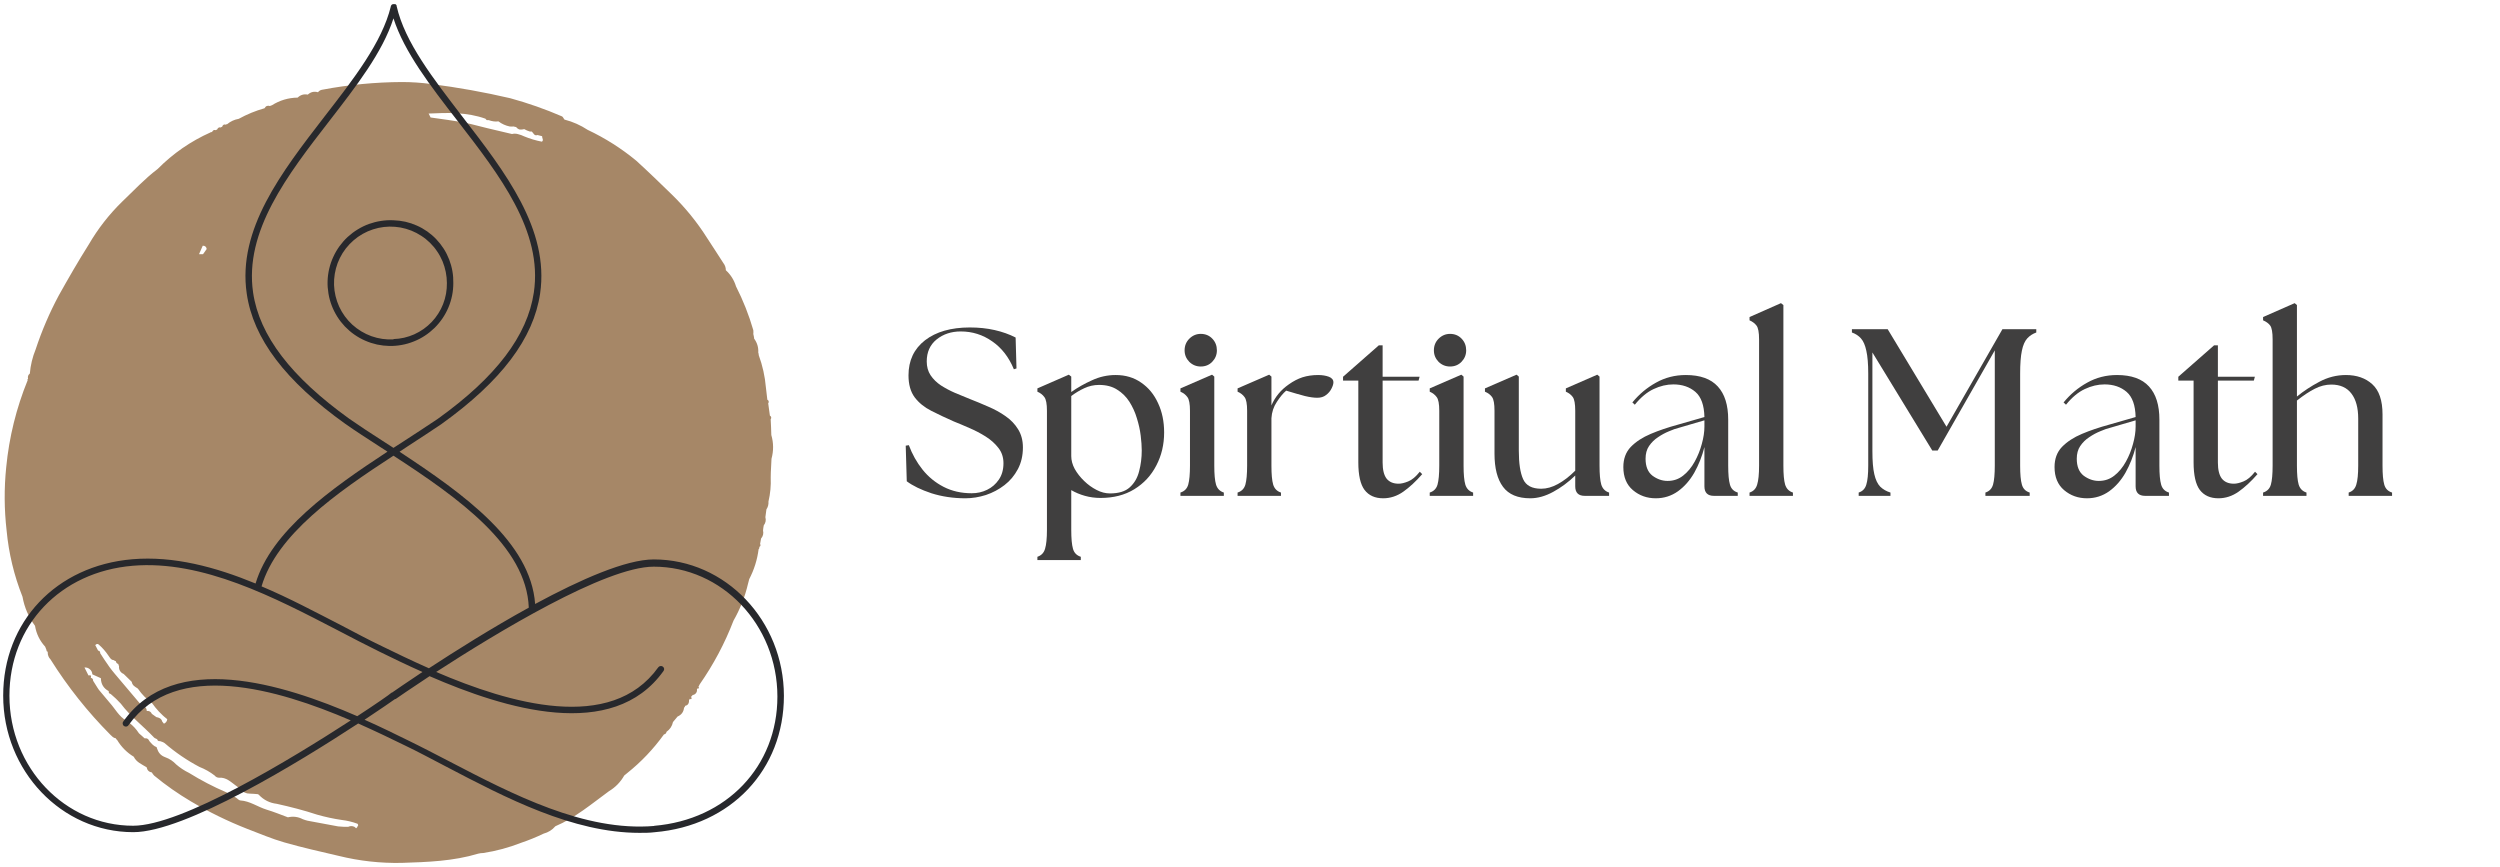 <svg xmlns="http://www.w3.org/2000/svg" xmlns:xlink="http://www.w3.org/1999/xlink" width="300" zoomAndPan="magnify" viewBox="0 0 224.88 78" height="104" preserveAspectRatio="xMidYMid meet" version="1.0"><defs><g/><clipPath id="f881acfaa4"><path d="M 0 7 L 70 7 L 70 77.977 L 0 77.977 Z M 0 7 " clip-rule="nonzero"/></clipPath><clipPath id="5b39e2194d"><path d="M 0 0.02 L 71 0.02 L 71 75 L 0 75 Z M 0 0.02 " clip-rule="nonzero"/></clipPath></defs><g clip-path="url(#f881acfaa4)"><path fill="#a68767" d="M 69.359 39.152 C 69.359 38.68 69.316 38.203 69.301 37.734 C 69.344 37.68 69.359 37.621 69.348 37.555 C 69.332 37.484 69.293 37.438 69.23 37.406 C 69.18 37.035 69.133 36.668 69.078 36.297 C 69.125 36.242 69.137 36.184 69.121 36.113 C 69.102 36.047 69.062 36 69 35.973 C 68.957 35.605 68.91 35.234 68.871 34.867 C 68.785 33.871 68.57 32.902 68.227 31.965 C 68.227 31.883 68.211 31.805 68.184 31.73 C 68.211 31.266 68.086 30.848 67.812 30.477 C 67.812 30.336 67.762 30.203 67.738 30.062 C 67.75 29.949 67.75 29.836 67.738 29.719 C 67.344 28.355 66.824 27.039 66.18 25.773 C 66.008 25.207 65.703 24.723 65.266 24.32 C 65.266 24.078 65.188 23.859 65.035 23.664 C 64.555 22.902 64.055 22.16 63.57 21.406 C 62.672 19.984 61.617 18.691 60.414 17.516 C 59.359 16.488 58.301 15.465 57.219 14.477 C 55.875 13.363 54.41 12.434 52.832 11.688 C 52.191 11.266 51.496 10.957 50.754 10.766 L 50.719 10.734 C 50.648 10.648 50.605 10.508 50.516 10.473 C 49.004 9.82 47.453 9.277 45.863 8.84 C 43.516 8.293 41.141 7.867 38.746 7.562 C 37.875 7.445 37 7.383 36.121 7.383 C 33.711 7.395 31.32 7.625 28.949 8.074 C 28.789 8.094 28.66 8.172 28.559 8.301 C 28.215 8.203 27.906 8.273 27.641 8.516 C 27.293 8.445 26.988 8.535 26.73 8.785 C 25.891 8.797 25.117 9.027 24.406 9.477 C 24.348 9.484 24.293 9.508 24.242 9.543 C 24.023 9.473 23.859 9.539 23.75 9.742 C 22.938 9.969 22.164 10.289 21.426 10.695 C 21.035 10.762 20.688 10.922 20.383 11.176 C 20.34 11.176 20.305 11.176 20.27 11.219 C 20.09 11.16 19.984 11.246 19.926 11.422 L 19.867 11.422 L 19.828 11.473 C 19.648 11.422 19.543 11.508 19.473 11.672 C 19.426 11.672 19.391 11.672 19.363 11.719 C 19.18 11.652 19.078 11.754 19.008 11.91 C 18.969 11.863 18.934 11.863 18.898 11.91 C 17.102 12.711 15.512 13.812 14.125 15.211 L 14.09 15.238 C 12.957 16.098 11.98 17.156 10.938 18.145 C 9.758 19.297 8.754 20.586 7.926 22.008 C 6.973 23.516 6.09 25.055 5.23 26.59 C 4.395 28.148 3.703 29.766 3.148 31.445 C 2.863 32.145 2.688 32.867 2.625 33.621 C 2.473 33.738 2.418 33.895 2.465 34.086 C 2.414 34.117 2.402 34.164 2.43 34.219 C 1.406 36.734 0.762 39.344 0.5 42.043 C 0.305 43.945 0.316 45.848 0.535 47.746 C 0.727 49.801 1.203 51.789 1.965 53.707 C 2.137 54.668 2.512 55.539 3.09 56.32 C 3.211 57.039 3.512 57.664 4.004 58.199 C 4.043 58.293 4.078 58.379 4.113 58.473 C 4.148 58.566 4.113 58.648 4.234 58.648 L 4.234 58.703 C 4.23 58.953 4.312 59.164 4.484 59.344 C 6.031 61.809 7.828 64.07 9.879 66.133 C 10.02 66.266 10.141 66.422 10.348 66.434 C 10.379 66.5 10.422 66.559 10.484 66.602 C 10.859 67.223 11.355 67.727 11.977 68.105 C 12.219 68.605 12.703 68.785 13.137 69.055 C 13.188 69.32 13.344 69.477 13.609 69.523 C 13.664 69.629 13.734 69.719 13.816 69.805 C 14.859 70.668 15.965 71.441 17.129 72.129 C 18.754 73.086 20.441 73.914 22.199 74.602 C 23.297 75.02 24.395 75.492 25.527 75.816 C 27.141 76.281 28.781 76.645 30.414 77.027 C 32.277 77.488 34.168 77.699 36.086 77.66 C 38.41 77.586 40.734 77.508 42.984 76.828 C 43.133 76.789 43.285 76.773 43.441 76.77 C 44.609 76.59 45.742 76.281 46.84 75.852 C 47.531 75.617 48.207 75.344 48.863 75.027 C 49.285 74.914 49.637 74.695 49.922 74.363 C 51.699 73.609 53.188 72.348 54.742 71.211 C 55.328 70.859 55.785 70.387 56.121 69.797 L 56.383 69.582 C 57.648 68.574 58.75 67.41 59.695 66.098 C 59.828 66.074 59.906 65.996 59.926 65.863 C 60.234 65.645 60.43 65.355 60.508 64.984 C 60.648 64.824 60.781 64.656 60.922 64.488 C 61.27 64.336 61.465 64.074 61.504 63.695 C 61.559 63.652 61.594 63.594 61.605 63.523 C 61.902 63.469 61.961 63.242 61.957 62.98 C 61.996 62.961 62.023 62.93 62.035 62.887 C 62.105 62.957 62.152 62.945 62.184 62.855 C 62.211 62.762 62.184 62.797 62.137 62.766 C 62.09 62.738 62.227 62.621 62.285 62.551 C 62.41 62.535 62.512 62.473 62.586 62.371 C 62.66 62.27 62.684 62.156 62.664 62.035 L 62.723 61.953 C 62.793 61.992 62.84 61.953 62.844 61.895 C 62.852 61.836 62.809 61.848 62.793 61.832 L 62.91 61.594 C 64.156 59.805 65.172 57.898 65.953 55.863 C 66.551 54.816 66.988 53.707 67.262 52.535 C 67.297 52.395 67.332 52.262 67.371 52.121 C 67.812 51.273 68.094 50.379 68.215 49.43 C 68.277 49.371 68.297 49.305 68.273 49.223 C 68.328 49.203 68.363 49.168 68.379 49.109 C 68.395 49.055 68.387 49.004 68.348 48.961 C 68.383 48.797 68.41 48.633 68.434 48.473 C 68.617 48.258 68.676 48.012 68.613 47.738 C 68.613 47.59 68.66 47.43 68.68 47.281 C 68.848 47.059 68.898 46.812 68.824 46.543 C 68.859 46.309 68.887 46.078 68.918 45.844 C 69.059 45.633 69.121 45.398 69.102 45.141 C 69.27 44.426 69.336 43.703 69.305 42.969 C 69.305 42.387 69.359 41.848 69.375 41.289 C 69.57 40.574 69.566 39.863 69.359 39.152 Z M 18.188 22.113 C 18.391 22.109 18.508 22.211 18.543 22.41 L 18.211 22.879 L 17.852 22.879 C 17.961 22.625 18.078 22.371 18.188 22.113 Z M 8.816 58 C 9.156 58.297 9.453 58.633 9.703 59.012 C 9.832 59.188 9.93 59.406 10.191 59.414 L 10.27 59.477 C 10.301 59.492 10.332 59.504 10.367 59.508 C 10.387 59.645 10.465 59.727 10.598 59.762 C 10.594 59.793 10.594 59.824 10.598 59.855 C 10.613 59.887 10.633 59.91 10.656 59.93 C 10.633 60.086 10.66 60.23 10.734 60.367 C 10.812 60.504 10.926 60.598 11.07 60.656 L 11.797 61.367 C 11.844 61.68 12.086 61.809 12.309 61.945 L 12.367 62 C 12.707 62.496 13.121 62.918 13.613 63.266 L 13.918 63.668 C 14.125 63.926 14.348 64.164 14.59 64.387 C 14.629 64.426 14.664 64.461 14.707 64.492 L 14.992 64.727 C 14.973 64.918 14.871 65.051 14.695 65.133 C 14.648 65.066 14.59 65.004 14.543 64.945 C 14.469 64.66 14.25 64.586 14.012 64.539 C 13.871 64.445 13.742 64.348 13.609 64.25 C 13.52 64.051 13.367 63.961 13.148 63.988 C 13.148 63.859 13.105 63.746 13.016 63.656 C 12.926 63.562 12.82 63.512 12.691 63.504 L 10.293 60.668 C 9.941 60.254 9.621 59.816 9.328 59.359 C 9.203 59.164 9.07 58.965 8.953 58.781 C 8.965 58.723 8.953 58.668 8.914 58.625 C 8.875 58.578 8.828 58.555 8.77 58.555 C 8.676 58.387 8.594 58.223 8.512 58.059 C 8.625 57.949 8.715 57.922 8.816 58 Z M 32.133 74.348 C 32.109 74.43 32.062 74.496 31.988 74.547 C 31.941 74.496 31.891 74.449 31.832 74.41 C 31.648 74.328 31.469 74.328 31.285 74.41 L 30.855 74.41 L 30.367 74.375 L 27.617 73.863 C 27.473 73.828 27.328 73.781 27.188 73.727 C 26.766 73.508 26.32 73.449 25.852 73.559 C 25.219 73.324 24.578 73.059 23.93 72.867 C 23.133 72.621 22.438 72.094 21.57 72.039 C 21.449 72.039 21.32 71.879 21.199 71.801 C 20.91 71.609 20.605 71.445 20.293 71.301 C 19.133 70.805 18.02 70.223 16.949 69.559 C 16.527 69.355 16.141 69.098 15.789 68.793 C 15.52 68.504 15.203 68.293 14.836 68.16 C 14.73 68.121 14.629 68.074 14.531 68.012 C 14.32 67.871 14.18 67.676 14.102 67.434 C 14.074 67.375 14.051 67.312 14.039 67.246 C 13.969 67.219 13.906 67.188 13.84 67.148 L 13.672 67.016 C 13.621 66.965 13.574 66.918 13.527 66.863 C 13.473 66.812 13.426 66.758 13.383 66.699 C 13.305 66.5 13.164 66.418 12.953 66.449 L 12.445 65.996 C 12.207 65.625 11.91 65.305 11.559 65.039 C 11.555 64.973 11.531 64.922 11.477 64.883 C 11.426 64.848 11.371 64.836 11.309 64.852 C 10.645 64.492 10.309 63.793 9.816 63.25 C 9.652 63.059 9.484 62.863 9.328 62.668 C 9.168 62.469 9.008 62.273 8.84 62.086 L 8.711 61.895 L 8.316 61.262 C 8.324 61.199 8.312 61.141 8.27 61.09 C 8.23 61.039 8.176 61.016 8.113 61.012 C 8.137 60.938 8.137 60.863 8.113 60.789 C 8.043 60.777 7.973 60.777 7.902 60.789 C 7.781 60.551 7.672 60.312 7.543 60.074 C 7.727 60.059 7.887 60.113 8.027 60.234 C 8.168 60.355 8.242 60.508 8.25 60.691 L 9.02 61.039 C 9.027 61.566 9.262 61.953 9.727 62.203 C 9.711 62.262 9.719 62.32 9.754 62.371 C 9.789 62.422 9.84 62.453 9.902 62.457 C 10.227 62.727 10.531 63.02 10.812 63.328 C 11.68 64.492 12.82 65.328 13.789 66.363 C 13.828 66.406 13.875 66.434 13.93 66.457 C 13.977 66.484 14.031 66.504 14.086 66.531 C 14.094 66.59 14.125 66.637 14.172 66.672 C 14.223 66.703 14.277 66.715 14.336 66.699 L 14.562 66.777 C 14.629 66.805 14.695 66.836 14.754 66.879 C 15.719 67.715 16.766 68.43 17.891 69.023 C 18.383 69.215 18.84 69.473 19.258 69.797 C 19.359 69.926 19.496 69.992 19.656 69.996 C 20.297 69.941 20.715 70.379 21.18 70.715 C 21.336 70.832 21.488 70.941 21.652 71.051 C 21.836 71.305 22.086 71.43 22.402 71.426 C 22.656 71.426 22.914 71.461 23.16 71.477 L 23.242 71.539 C 23.684 72.004 24.219 72.27 24.852 72.344 C 26.078 72.617 27.281 72.922 28.484 73.32 C 29.211 73.527 29.949 73.688 30.699 73.797 C 31.184 73.852 31.656 73.969 32.117 74.137 C 32.145 74.176 32.164 74.215 32.176 74.262 C 32.172 74.293 32.16 74.324 32.133 74.348 Z M 48.73 12.754 C 48.172 12.648 47.633 12.488 47.109 12.27 L 46.852 12.16 C 46.75 12.121 46.645 12.09 46.539 12.066 C 46.457 12.043 46.371 12.031 46.285 12.031 C 46.195 12.027 46.109 12.035 46.023 12.062 L 44.789 11.77 C 44.133 11.621 43.484 11.461 42.832 11.293 C 42.496 11.199 42.145 11.125 41.809 11.055 C 40.773 10.852 39.742 10.723 38.695 10.574 C 38.652 10.48 38.594 10.383 38.516 10.219 C 40.258 10.137 41.965 10.09 43.633 10.684 C 43.664 10.734 43.703 10.777 43.754 10.812 C 43.781 10.816 43.805 10.816 43.832 10.812 C 43.863 10.816 43.895 10.816 43.926 10.812 C 44.066 10.863 44.211 10.902 44.359 10.922 C 44.504 10.945 44.652 10.945 44.797 10.922 C 45.102 11.152 45.438 11.305 45.812 11.383 C 45.945 11.395 46.078 11.395 46.207 11.383 C 46.23 11.402 46.258 11.418 46.289 11.422 C 46.32 11.43 46.352 11.43 46.383 11.422 C 46.465 11.539 46.578 11.617 46.715 11.66 C 46.777 11.668 46.84 11.668 46.906 11.66 C 46.977 11.652 47.051 11.641 47.121 11.621 L 47.363 11.742 C 47.445 11.781 47.531 11.812 47.621 11.836 C 47.68 11.84 47.738 11.84 47.801 11.836 C 47.875 11.902 47.93 12.008 48.004 12.086 C 48.09 12.18 48.191 12.199 48.312 12.152 L 48.73 12.258 C 48.719 12.457 48.887 12.594 48.73 12.73 Z M 48.73 12.754 " fill-opacity="1" fill-rule="nonzero"/></g><path fill="#27282c" d="M 35.352 19.824 C 34.977 19.805 34.605 19.824 34.234 19.883 C 33.863 19.938 33.5 20.031 33.148 20.156 C 32.793 20.285 32.457 20.449 32.137 20.645 C 31.816 20.84 31.52 21.062 31.242 21.316 C 30.965 21.57 30.719 21.852 30.496 22.156 C 30.277 22.461 30.09 22.781 29.934 23.125 C 29.777 23.465 29.656 23.816 29.57 24.184 C 29.484 24.551 29.434 24.918 29.422 25.297 C 29.41 25.672 29.438 26.043 29.5 26.414 C 29.559 26.785 29.66 27.145 29.793 27.496 C 29.926 27.844 30.094 28.18 30.293 28.496 C 30.492 28.816 30.723 29.109 30.98 29.383 C 31.242 29.652 31.523 29.898 31.832 30.113 C 32.141 30.328 32.465 30.512 32.809 30.66 C 33.152 30.812 33.508 30.926 33.875 31.008 C 34.242 31.086 34.613 31.129 34.988 31.137 C 35.363 31.141 35.734 31.113 36.105 31.043 C 36.477 30.977 36.832 30.871 37.184 30.73 C 37.531 30.594 37.863 30.422 38.176 30.215 C 38.492 30.008 38.781 29.773 39.051 29.512 C 39.316 29.25 39.555 28.961 39.766 28.652 C 39.977 28.34 40.156 28.012 40.301 27.664 C 40.445 27.32 40.555 26.961 40.629 26.594 C 40.703 26.227 40.738 25.855 40.738 25.477 C 40.746 25.117 40.719 24.758 40.656 24.398 C 40.594 24.043 40.496 23.695 40.367 23.359 C 40.234 23.02 40.074 22.699 39.879 22.391 C 39.684 22.086 39.461 21.801 39.211 21.539 C 38.965 21.277 38.691 21.043 38.395 20.832 C 38.098 20.625 37.785 20.445 37.453 20.301 C 37.121 20.152 36.781 20.039 36.426 19.957 C 36.074 19.879 35.715 19.836 35.352 19.824 Z M 35.352 30.547 C 35.016 30.562 34.68 30.547 34.348 30.5 C 34.012 30.449 33.688 30.371 33.371 30.258 C 33.051 30.141 32.75 30 32.461 29.824 C 32.172 29.652 31.902 29.449 31.652 29.223 C 31.402 28.996 31.18 28.746 30.98 28.473 C 30.781 28.199 30.609 27.91 30.469 27.605 C 30.328 27.297 30.219 26.98 30.141 26.652 C 30.062 26.324 30.016 25.992 30.004 25.656 C 29.992 25.316 30.016 24.98 30.07 24.648 C 30.125 24.316 30.211 23.992 30.328 23.676 C 30.449 23.363 30.598 23.062 30.777 22.773 C 30.957 22.488 31.164 22.223 31.395 21.98 C 31.629 21.734 31.883 21.516 32.156 21.32 C 32.434 21.125 32.727 20.961 33.035 20.824 C 33.344 20.691 33.664 20.586 33.992 20.512 C 34.32 20.441 34.656 20.402 34.992 20.395 C 35.328 20.391 35.664 20.418 35.996 20.477 C 36.328 20.539 36.648 20.633 36.965 20.758 C 37.277 20.883 37.574 21.039 37.855 21.223 C 38.141 21.406 38.402 21.617 38.641 21.852 C 38.883 22.09 39.098 22.348 39.285 22.629 C 39.477 22.906 39.633 23.203 39.766 23.512 C 39.895 23.824 39.992 24.145 40.059 24.477 C 40.125 24.809 40.16 25.141 40.16 25.477 C 40.164 25.801 40.137 26.121 40.082 26.438 C 40.023 26.758 39.938 27.066 39.82 27.367 C 39.703 27.668 39.559 27.953 39.383 28.223 C 39.211 28.496 39.012 28.75 38.789 28.984 C 38.566 29.215 38.324 29.426 38.059 29.613 C 37.797 29.797 37.516 29.957 37.223 30.09 C 36.93 30.219 36.625 30.32 36.309 30.395 C 35.996 30.465 35.676 30.508 35.352 30.516 Z M 35.352 30.547 " fill-opacity="1" fill-rule="nonzero"/><g clip-path="url(#5b39e2194d)"><path fill="#27282c" d="M 58.781 50.348 C 56.277 50.348 52.191 52.148 48.102 54.359 C 47.703 48.785 41.711 44.48 35.898 40.656 L 36.637 40.164 C 37.711 39.465 38.723 38.809 39.684 38.156 C 45.059 34.301 47.961 30.457 48.551 26.414 C 49.391 20.648 45.422 15.508 41.578 10.527 C 38.934 7.074 36.375 3.809 35.637 0.551 C 35.645 0.539 35.645 0.527 35.637 0.516 C 35.633 0.484 35.617 0.457 35.598 0.434 C 35.578 0.406 35.551 0.383 35.523 0.371 C 35.5 0.367 35.477 0.367 35.453 0.371 L 35.301 0.371 C 35.273 0.375 35.25 0.387 35.23 0.406 C 35.199 0.418 35.176 0.438 35.16 0.469 C 35.137 0.492 35.121 0.52 35.113 0.551 C 35.109 0.562 35.109 0.574 35.113 0.586 C 34.324 3.809 31.797 7.074 29.117 10.527 C 25.281 15.5 21.301 20.645 22.145 26.414 C 22.727 30.48 25.633 34.301 31.031 38.156 C 31.961 38.812 32.992 39.469 34.059 40.164 L 34.812 40.648 C 29.695 44.008 24.352 47.797 22.941 52.516 C 19.328 51.027 15.562 50.016 11.848 50.332 C 4.992 50.914 0.227 55.957 0.227 62.609 C 0.227 69.387 5.484 74.895 11.934 74.895 C 16.586 74.895 26.84 68.605 32.176 65.113 C 33.777 65.824 35.215 66.52 36.34 67.07 C 37.562 67.652 38.793 68.32 40.102 69 C 45.469 71.809 51.496 74.957 57.492 74.957 C 57.957 74.957 58.41 74.957 58.871 74.898 C 65.727 74.316 70.492 69.273 70.492 62.621 C 70.484 55.852 65.238 50.348 58.781 50.348 Z M 34.379 39.68 C 33.312 39 32.301 38.332 31.379 37.691 C 26.148 33.934 23.289 30.215 22.719 26.332 C 21.914 20.805 25.805 15.758 29.582 10.887 C 32.035 7.715 34.367 4.715 35.352 1.652 C 36.336 4.699 38.664 7.715 41.125 10.887 C 44.895 15.758 48.812 20.805 47.984 26.332 C 47.406 30.215 44.586 33.934 39.352 37.688 C 38.402 38.332 37.387 38.988 36.324 39.68 L 35.352 40.309 Z M 35.352 41.012 C 41.203 44.812 47.328 49.168 47.531 54.688 C 44.18 56.531 40.887 58.613 38.543 60.145 C 36.941 59.438 35.504 58.738 34.379 58.188 C 33.152 57.605 31.918 56.945 30.613 56.258 C 28.344 55.098 25.961 53.816 23.48 52.773 C 24.848 48.129 30.215 44.352 35.352 41.012 Z M 32.094 64.457 C 25.328 61.512 15.609 58.52 11.047 64.918 C 10.992 64.98 10.969 65.055 10.98 65.141 C 10.988 65.227 11.027 65.293 11.098 65.34 C 11.168 65.391 11.242 65.406 11.328 65.391 C 11.41 65.371 11.473 65.328 11.516 65.254 C 15.766 59.309 24.93 62.012 31.508 64.836 C 26.133 68.32 16.289 74.316 11.918 74.316 C 5.789 74.316 0.789 69.09 0.789 62.617 C 0.789 56.277 5.359 51.465 11.895 50.918 C 18.172 50.391 24.637 53.77 30.344 56.73 C 31.652 57.414 32.891 58.059 34.121 58.664 C 35.18 59.18 36.488 59.824 37.961 60.477 C 36.488 61.453 35.488 62.152 35.219 62.336 L 35.184 62.336 C 34.992 62.516 33.832 63.32 32.094 64.457 Z M 58.824 74.336 C 52.547 74.863 46.074 71.488 40.375 68.523 C 39.062 67.844 37.824 67.195 36.59 66.598 C 35.535 66.078 34.227 65.434 32.75 64.777 C 34.227 63.801 35.227 63.102 35.488 62.918 L 35.539 62.918 C 35.715 62.797 36.871 61.992 38.602 60.855 C 45.367 63.801 55.082 66.793 59.652 60.395 C 59.703 60.332 59.723 60.258 59.711 60.176 C 59.695 60.098 59.652 60.031 59.586 59.988 C 59.52 59.945 59.449 59.93 59.371 59.945 C 59.293 59.957 59.23 59.996 59.184 60.059 C 54.93 66.004 45.773 63.301 39.195 60.477 C 44.57 56.992 54.414 51 58.781 51 C 64.918 51 69.906 56.23 69.906 62.695 C 69.906 68.965 65.344 73.777 58.812 74.324 Z M 58.824 74.336 " fill-opacity="1" fill-rule="nonzero"/></g><g fill="#403f3f" fill-opacity="1"><g transform="translate(80.705, 44.627)"><g><path d="M 6.125 0.219 C 5.031 0.219 4.008 0.066 3.062 -0.234 C 2.125 -0.547 1.383 -0.906 0.844 -1.312 L 0.75 -4.516 L 1.031 -4.562 C 1.332 -3.75 1.742 -3.016 2.266 -2.359 C 2.785 -1.711 3.414 -1.195 4.156 -0.812 C 4.906 -0.426 5.75 -0.234 6.688 -0.234 C 7.188 -0.234 7.648 -0.336 8.078 -0.547 C 8.504 -0.754 8.852 -1.055 9.125 -1.453 C 9.406 -1.859 9.547 -2.352 9.547 -2.938 C 9.547 -3.469 9.395 -3.926 9.094 -4.312 C 8.789 -4.707 8.406 -5.051 7.938 -5.344 C 7.477 -5.633 6.988 -5.891 6.469 -6.109 C 5.957 -6.336 5.488 -6.535 5.062 -6.703 C 4.332 -7.023 3.66 -7.344 3.047 -7.656 C 2.43 -7.969 1.938 -8.367 1.562 -8.859 C 1.188 -9.359 1 -10.02 1 -10.844 C 1 -12.176 1.492 -13.227 2.484 -14 C 3.484 -14.77 4.828 -15.156 6.516 -15.156 C 7.316 -15.156 8.062 -15.078 8.75 -14.922 C 9.445 -14.766 10.078 -14.539 10.641 -14.25 L 10.719 -11.469 L 10.484 -11.391 C 10.035 -12.484 9.383 -13.32 8.531 -13.906 C 7.688 -14.5 6.742 -14.797 5.703 -14.797 C 4.848 -14.797 4.125 -14.555 3.531 -14.078 C 2.938 -13.598 2.641 -12.938 2.641 -12.094 C 2.641 -11.625 2.754 -11.211 2.984 -10.859 C 3.223 -10.504 3.535 -10.195 3.922 -9.938 C 4.316 -9.688 4.738 -9.461 5.188 -9.266 C 5.645 -9.078 6.086 -8.895 6.516 -8.719 C 7.055 -8.508 7.609 -8.281 8.172 -8.031 C 8.742 -7.789 9.266 -7.504 9.734 -7.172 C 10.203 -6.848 10.578 -6.457 10.859 -6 C 11.148 -5.539 11.297 -4.992 11.297 -4.359 C 11.297 -3.629 11.145 -2.977 10.844 -2.406 C 10.539 -1.832 10.141 -1.352 9.641 -0.969 C 9.141 -0.582 8.582 -0.285 7.969 -0.078 C 7.352 0.117 6.738 0.219 6.125 0.219 Z M 6.125 0.219 "/></g></g></g><g fill="#403f3f" fill-opacity="1"><g transform="translate(92.556, 44.627)"><g><path d="M 6.438 0.188 C 5.945 0.188 5.477 0.125 5.031 0 C 4.582 -0.125 4.172 -0.297 3.797 -0.516 L 3.797 3.062 C 3.797 3.832 3.848 4.398 3.953 4.766 C 4.055 5.129 4.289 5.367 4.656 5.484 L 4.656 5.781 L 0.75 5.781 L 0.75 5.484 C 1.102 5.367 1.332 5.129 1.438 4.766 C 1.551 4.398 1.609 3.832 1.609 3.062 L 1.609 -7.656 C 1.609 -8.281 1.531 -8.691 1.375 -8.891 C 1.227 -9.098 1.02 -9.258 0.75 -9.375 L 0.75 -9.672 L 3.578 -10.906 L 3.797 -10.734 L 3.797 -9.344 C 4.367 -9.75 4.992 -10.102 5.672 -10.406 C 6.348 -10.719 7.055 -10.875 7.797 -10.875 C 8.68 -10.875 9.445 -10.645 10.094 -10.188 C 10.75 -9.738 11.254 -9.125 11.609 -8.344 C 11.973 -7.57 12.156 -6.691 12.156 -5.703 C 12.156 -4.617 11.922 -3.629 11.453 -2.734 C 10.992 -1.836 10.332 -1.125 9.469 -0.594 C 8.613 -0.07 7.602 0.188 6.438 0.188 Z M 3.797 -3.578 C 3.797 -3.203 3.898 -2.816 4.109 -2.422 C 4.328 -2.035 4.609 -1.676 4.953 -1.344 C 5.297 -1.008 5.672 -0.738 6.078 -0.531 C 6.484 -0.32 6.883 -0.219 7.281 -0.219 C 8.062 -0.219 8.656 -0.398 9.062 -0.766 C 9.477 -1.141 9.758 -1.625 9.906 -2.219 C 10.062 -2.812 10.141 -3.43 10.141 -4.078 C 10.141 -4.461 10.109 -4.91 10.047 -5.422 C 9.984 -5.941 9.867 -6.461 9.703 -6.984 C 9.547 -7.516 9.32 -8.008 9.031 -8.469 C 8.738 -8.926 8.367 -9.289 7.922 -9.562 C 7.484 -9.844 6.941 -9.984 6.297 -9.984 C 5.828 -9.984 5.383 -9.883 4.969 -9.688 C 4.562 -9.5 4.172 -9.266 3.797 -8.984 Z M 3.797 -3.578 "/></g></g></g><g fill="#403f3f" fill-opacity="1"><g transform="translate(105.585, 44.627)"><g><path d="M 0.594 0 L 0.594 -0.297 C 0.957 -0.41 1.191 -0.648 1.297 -1.016 C 1.398 -1.379 1.453 -1.945 1.453 -2.719 L 1.453 -7.656 C 1.453 -8.281 1.375 -8.691 1.219 -8.891 C 1.07 -9.098 0.863 -9.258 0.594 -9.375 L 0.594 -9.672 L 3.438 -10.906 L 3.641 -10.734 L 3.641 -2.719 C 3.641 -1.945 3.691 -1.379 3.797 -1.016 C 3.91 -0.648 4.145 -0.41 4.5 -0.297 L 4.5 0 Z M 0.969 -13.094 C 0.969 -13.508 1.109 -13.859 1.391 -14.141 C 1.68 -14.43 2.023 -14.578 2.422 -14.578 C 2.848 -14.578 3.195 -14.43 3.469 -14.141 C 3.738 -13.859 3.875 -13.508 3.875 -13.094 C 3.875 -12.695 3.734 -12.352 3.453 -12.062 C 3.18 -11.781 2.836 -11.641 2.422 -11.641 C 2.023 -11.641 1.68 -11.781 1.391 -12.062 C 1.109 -12.352 0.969 -12.695 0.969 -13.094 Z M 0.969 -13.094 "/></g></g></g><g fill="#403f3f" fill-opacity="1"><g transform="translate(110.728, 44.627)"><g><path d="M 0.594 0 L 0.594 -0.297 C 0.957 -0.41 1.191 -0.648 1.297 -1.016 C 1.398 -1.379 1.453 -1.945 1.453 -2.719 L 1.453 -7.656 C 1.453 -8.281 1.375 -8.691 1.219 -8.891 C 1.07 -9.098 0.863 -9.258 0.594 -9.375 L 0.594 -9.672 L 3.438 -10.906 L 3.641 -10.734 L 3.641 -8.141 C 3.973 -8.91 4.492 -9.539 5.203 -10.031 C 5.609 -10.32 6.02 -10.535 6.438 -10.672 C 6.863 -10.805 7.332 -10.875 7.844 -10.875 C 8.219 -10.875 8.539 -10.82 8.812 -10.719 C 9.082 -10.613 9.219 -10.445 9.219 -10.219 C 9.219 -10.062 9.16 -9.875 9.047 -9.656 C 8.941 -9.438 8.781 -9.242 8.562 -9.078 C 8.352 -8.91 8.086 -8.828 7.766 -8.828 C 7.461 -8.828 7.094 -8.879 6.656 -8.984 C 6.219 -9.098 5.656 -9.258 4.969 -9.469 C 4.695 -9.238 4.414 -8.898 4.125 -8.453 C 3.832 -8.016 3.672 -7.523 3.641 -6.984 L 3.641 -2.719 C 3.641 -1.945 3.691 -1.379 3.797 -1.016 C 3.91 -0.648 4.145 -0.41 4.5 -0.297 L 4.5 0 Z M 0.594 0 "/></g></g></g><g fill="#403f3f" fill-opacity="1"><g transform="translate(120.392, 44.627)"><g><path d="M 4.031 0.219 C 3.301 0.219 2.742 -0.031 2.359 -0.531 C 1.984 -1.031 1.797 -1.859 1.797 -3.016 L 1.797 -10.375 L 0.422 -10.375 L 0.422 -10.719 L 3.641 -13.547 L 3.984 -13.547 L 3.984 -10.719 L 7.312 -10.719 L 7.219 -10.375 L 3.984 -10.375 L 3.984 -3 C 3.984 -2.344 4.102 -1.859 4.344 -1.547 C 4.594 -1.242 4.953 -1.094 5.422 -1.094 C 5.66 -1.094 5.945 -1.16 6.281 -1.297 C 6.625 -1.43 6.973 -1.723 7.328 -2.172 L 7.547 -1.953 C 6.973 -1.297 6.406 -0.77 5.844 -0.375 C 5.281 0.02 4.676 0.219 4.031 0.219 Z M 4.031 0.219 "/></g></g></g><g fill="#403f3f" fill-opacity="1"><g transform="translate(128.021, 44.627)"><g><path d="M 0.594 0 L 0.594 -0.297 C 0.957 -0.41 1.191 -0.648 1.297 -1.016 C 1.398 -1.379 1.453 -1.945 1.453 -2.719 L 1.453 -7.656 C 1.453 -8.281 1.375 -8.691 1.219 -8.891 C 1.07 -9.098 0.863 -9.258 0.594 -9.375 L 0.594 -9.672 L 3.438 -10.906 L 3.641 -10.734 L 3.641 -2.719 C 3.641 -1.945 3.691 -1.379 3.797 -1.016 C 3.91 -0.648 4.145 -0.41 4.5 -0.297 L 4.5 0 Z M 0.969 -13.094 C 0.969 -13.508 1.109 -13.859 1.391 -14.141 C 1.68 -14.43 2.023 -14.578 2.422 -14.578 C 2.848 -14.578 3.195 -14.43 3.469 -14.141 C 3.738 -13.859 3.875 -13.508 3.875 -13.094 C 3.875 -12.695 3.734 -12.352 3.453 -12.062 C 3.18 -11.781 2.836 -11.641 2.422 -11.641 C 2.023 -11.641 1.68 -11.781 1.391 -12.062 C 1.109 -12.352 0.969 -12.695 0.969 -13.094 Z M 0.969 -13.094 "/></g></g></g><g fill="#403f3f" fill-opacity="1"><g transform="translate(133.164, 44.627)"><g><path d="M 4.5 0.219 C 3.375 0.219 2.555 -0.125 2.047 -0.812 C 1.535 -1.5 1.281 -2.492 1.281 -3.797 L 1.281 -7.656 C 1.281 -8.281 1.207 -8.691 1.062 -8.891 C 0.914 -9.098 0.703 -9.258 0.422 -9.375 L 0.422 -9.672 L 3.266 -10.906 L 3.469 -10.734 L 3.469 -4.078 C 3.469 -2.93 3.598 -2.07 3.859 -1.5 C 4.117 -0.926 4.66 -0.641 5.484 -0.641 C 5.973 -0.641 6.473 -0.781 6.984 -1.062 C 7.504 -1.344 8.023 -1.742 8.547 -2.266 L 8.547 -7.656 C 8.547 -8.281 8.473 -8.691 8.328 -8.891 C 8.18 -9.098 7.973 -9.258 7.703 -9.375 L 7.703 -9.672 L 10.531 -10.906 L 10.734 -10.734 L 10.734 -2.719 C 10.734 -1.945 10.785 -1.379 10.891 -1.016 C 11.004 -0.648 11.238 -0.41 11.594 -0.297 L 11.594 0 L 9.406 0 C 8.832 0 8.547 -0.285 8.547 -0.859 L 8.547 -1.828 C 7.93 -1.234 7.27 -0.742 6.562 -0.359 C 5.863 0.023 5.176 0.219 4.5 0.219 Z M 4.5 0.219 "/></g></g></g><g fill="#403f3f" fill-opacity="1"><g transform="translate(145.4, 44.627)"><g><path d="M 8.797 0 C 8.223 0 7.938 -0.285 7.938 -0.859 L 7.938 -4.391 C 7.727 -3.566 7.426 -2.801 7.031 -2.094 C 6.633 -1.395 6.141 -0.832 5.547 -0.406 C 4.961 0.008 4.301 0.219 3.562 0.219 C 2.77 0.219 2.082 -0.023 1.5 -0.516 C 0.926 -1.004 0.641 -1.695 0.641 -2.594 C 0.641 -3.332 0.863 -3.938 1.312 -4.406 C 1.77 -4.875 2.367 -5.266 3.109 -5.578 C 3.848 -5.891 4.66 -6.164 5.547 -6.406 L 7.938 -7.094 C 7.914 -8.156 7.645 -8.91 7.125 -9.359 C 6.602 -9.805 5.941 -10.031 5.141 -10.031 C 4.547 -10.031 3.953 -9.891 3.359 -9.609 C 2.773 -9.336 2.211 -8.867 1.672 -8.203 L 1.453 -8.406 C 2.055 -9.145 2.766 -9.738 3.578 -10.188 C 4.391 -10.645 5.285 -10.875 6.266 -10.875 C 7.555 -10.875 8.516 -10.531 9.141 -9.844 C 9.766 -9.164 10.078 -8.172 10.078 -6.859 L 10.078 -2.719 C 10.078 -1.945 10.129 -1.379 10.234 -1.016 C 10.336 -0.648 10.57 -0.41 10.938 -0.297 L 10.938 0 Z M 2.641 -3.344 C 2.641 -2.645 2.848 -2.133 3.266 -1.812 C 3.691 -1.5 4.145 -1.344 4.625 -1.344 C 5.156 -1.344 5.625 -1.504 6.031 -1.828 C 6.438 -2.148 6.781 -2.566 7.062 -3.078 C 7.344 -3.586 7.555 -4.117 7.703 -4.672 C 7.859 -5.234 7.938 -5.754 7.938 -6.234 L 7.938 -6.797 L 5.641 -6.125 C 5.379 -6.062 5.082 -5.957 4.75 -5.812 C 4.414 -5.676 4.086 -5.5 3.766 -5.281 C 3.441 -5.07 3.172 -4.805 2.953 -4.484 C 2.742 -4.172 2.641 -3.789 2.641 -3.344 Z M 2.641 -3.344 "/></g></g></g><g fill="#403f3f" fill-opacity="1"><g transform="translate(156.757, 44.627)"><g><path d="M 0.641 0 L 0.641 -0.297 C 0.992 -0.41 1.223 -0.648 1.328 -1.016 C 1.441 -1.379 1.5 -1.945 1.5 -2.719 L 1.5 -14.078 C 1.5 -14.711 1.422 -15.129 1.266 -15.328 C 1.117 -15.523 0.91 -15.68 0.641 -15.797 L 0.641 -16.094 L 3.469 -17.344 L 3.688 -17.172 L 3.688 -2.719 C 3.688 -1.945 3.738 -1.379 3.844 -1.016 C 3.957 -0.648 4.191 -0.41 4.547 -0.297 L 4.547 0 Z M 0.641 0 "/></g></g></g><g fill="#403f3f" fill-opacity="1"><g transform="translate(162.029, 44.627)"><g/></g></g><g fill="#403f3f" fill-opacity="1"><g transform="translate(166.315, 44.627)"><g><path d="M 0.906 0 L 0.906 -0.297 C 1.258 -0.41 1.488 -0.648 1.594 -1.016 C 1.707 -1.379 1.766 -1.945 1.766 -2.719 L 1.766 -11 C 1.766 -11.875 1.707 -12.562 1.594 -13.062 C 1.488 -13.562 1.328 -13.93 1.109 -14.172 C 0.898 -14.41 0.629 -14.586 0.297 -14.703 L 0.297 -15 L 3.516 -15 L 8.812 -6.219 L 13.844 -15 L 16.891 -15 L 16.891 -14.703 C 16.566 -14.586 16.297 -14.41 16.078 -14.172 C 15.859 -13.93 15.695 -13.562 15.594 -13.062 C 15.488 -12.562 15.438 -11.875 15.438 -11 L 15.438 -2.719 C 15.438 -1.945 15.488 -1.379 15.594 -1.016 C 15.695 -0.648 15.93 -0.41 16.297 -0.297 L 16.297 0 L 12.312 0 L 12.312 -0.297 C 12.664 -0.41 12.895 -0.648 13 -1.016 C 13.102 -1.379 13.156 -1.945 13.156 -2.719 L 13.156 -13.094 L 8.016 -4.078 L 7.531 -4.078 L 2.141 -12.906 L 2.141 -4.016 C 2.141 -3.141 2.195 -2.453 2.312 -1.953 C 2.426 -1.453 2.602 -1.078 2.844 -0.828 C 3.094 -0.586 3.398 -0.41 3.766 -0.297 L 3.766 0 Z M 0.906 0 "/></g></g></g><g fill="#403f3f" fill-opacity="1"><g transform="translate(184.208, 44.627)"><g><path d="M 8.797 0 C 8.223 0 7.938 -0.285 7.938 -0.859 L 7.938 -4.391 C 7.727 -3.566 7.426 -2.801 7.031 -2.094 C 6.633 -1.395 6.141 -0.832 5.547 -0.406 C 4.961 0.008 4.301 0.219 3.562 0.219 C 2.77 0.219 2.082 -0.023 1.5 -0.516 C 0.926 -1.004 0.641 -1.695 0.641 -2.594 C 0.641 -3.332 0.863 -3.938 1.312 -4.406 C 1.77 -4.875 2.367 -5.266 3.109 -5.578 C 3.848 -5.891 4.66 -6.164 5.547 -6.406 L 7.938 -7.094 C 7.914 -8.156 7.645 -8.91 7.125 -9.359 C 6.602 -9.805 5.941 -10.031 5.141 -10.031 C 4.547 -10.031 3.953 -9.891 3.359 -9.609 C 2.773 -9.336 2.211 -8.867 1.672 -8.203 L 1.453 -8.406 C 2.055 -9.145 2.766 -9.738 3.578 -10.188 C 4.391 -10.645 5.285 -10.875 6.266 -10.875 C 7.555 -10.875 8.516 -10.531 9.141 -9.844 C 9.766 -9.164 10.078 -8.172 10.078 -6.859 L 10.078 -2.719 C 10.078 -1.945 10.129 -1.379 10.234 -1.016 C 10.336 -0.648 10.57 -0.41 10.938 -0.297 L 10.938 0 Z M 2.641 -3.344 C 2.641 -2.645 2.848 -2.133 3.266 -1.812 C 3.691 -1.5 4.145 -1.344 4.625 -1.344 C 5.156 -1.344 5.625 -1.504 6.031 -1.828 C 6.438 -2.148 6.781 -2.566 7.062 -3.078 C 7.344 -3.586 7.555 -4.117 7.703 -4.672 C 7.859 -5.234 7.938 -5.754 7.938 -6.234 L 7.938 -6.797 L 5.641 -6.125 C 5.379 -6.062 5.082 -5.957 4.75 -5.812 C 4.414 -5.676 4.086 -5.5 3.766 -5.281 C 3.441 -5.07 3.172 -4.805 2.953 -4.484 C 2.742 -4.172 2.641 -3.789 2.641 -3.344 Z M 2.641 -3.344 "/></g></g></g><g fill="#403f3f" fill-opacity="1"><g transform="translate(195.566, 44.627)"><g><path d="M 4.031 0.219 C 3.301 0.219 2.742 -0.031 2.359 -0.531 C 1.984 -1.031 1.797 -1.859 1.797 -3.016 L 1.797 -10.375 L 0.422 -10.375 L 0.422 -10.719 L 3.641 -13.547 L 3.984 -13.547 L 3.984 -10.719 L 7.312 -10.719 L 7.219 -10.375 L 3.984 -10.375 L 3.984 -3 C 3.984 -2.344 4.102 -1.859 4.344 -1.547 C 4.594 -1.242 4.953 -1.094 5.422 -1.094 C 5.66 -1.094 5.945 -1.16 6.281 -1.297 C 6.625 -1.43 6.973 -1.723 7.328 -2.172 L 7.547 -1.953 C 6.973 -1.297 6.406 -0.77 5.844 -0.375 C 5.281 0.02 4.676 0.219 4.031 0.219 Z M 4.031 0.219 "/></g></g></g><g fill="#403f3f" fill-opacity="1"><g transform="translate(203.195, 44.627)"><g><path d="M 0.422 0 L 0.422 -0.297 C 0.785 -0.41 1.02 -0.648 1.125 -1.016 C 1.227 -1.379 1.281 -1.945 1.281 -2.719 L 1.281 -14.078 C 1.281 -14.711 1.207 -15.129 1.062 -15.328 C 0.914 -15.523 0.703 -15.68 0.422 -15.797 L 0.422 -16.094 L 3.266 -17.344 L 3.469 -17.172 L 3.469 -8.938 C 4.062 -9.426 4.734 -9.867 5.484 -10.266 C 6.242 -10.672 7.039 -10.875 7.875 -10.875 C 8.852 -10.875 9.645 -10.598 10.25 -10.047 C 10.863 -9.492 11.172 -8.586 11.172 -7.328 L 11.172 -2.719 C 11.172 -1.945 11.223 -1.379 11.328 -1.016 C 11.43 -0.648 11.664 -0.41 12.031 -0.297 L 12.031 0 L 8.125 0 L 8.125 -0.297 C 8.477 -0.41 8.707 -0.648 8.812 -1.016 C 8.926 -1.379 8.984 -1.945 8.984 -2.719 L 8.984 -6.953 C 8.984 -7.922 8.781 -8.672 8.375 -9.203 C 7.969 -9.742 7.363 -10.016 6.562 -10.016 C 6.062 -10.016 5.566 -9.891 5.078 -9.641 C 4.598 -9.398 4.062 -9.047 3.469 -8.578 L 3.469 -2.719 C 3.469 -1.945 3.52 -1.379 3.625 -1.016 C 3.738 -0.648 3.973 -0.41 4.328 -0.297 L 4.328 0 Z M 0.422 0 "/></g></g></g></svg>